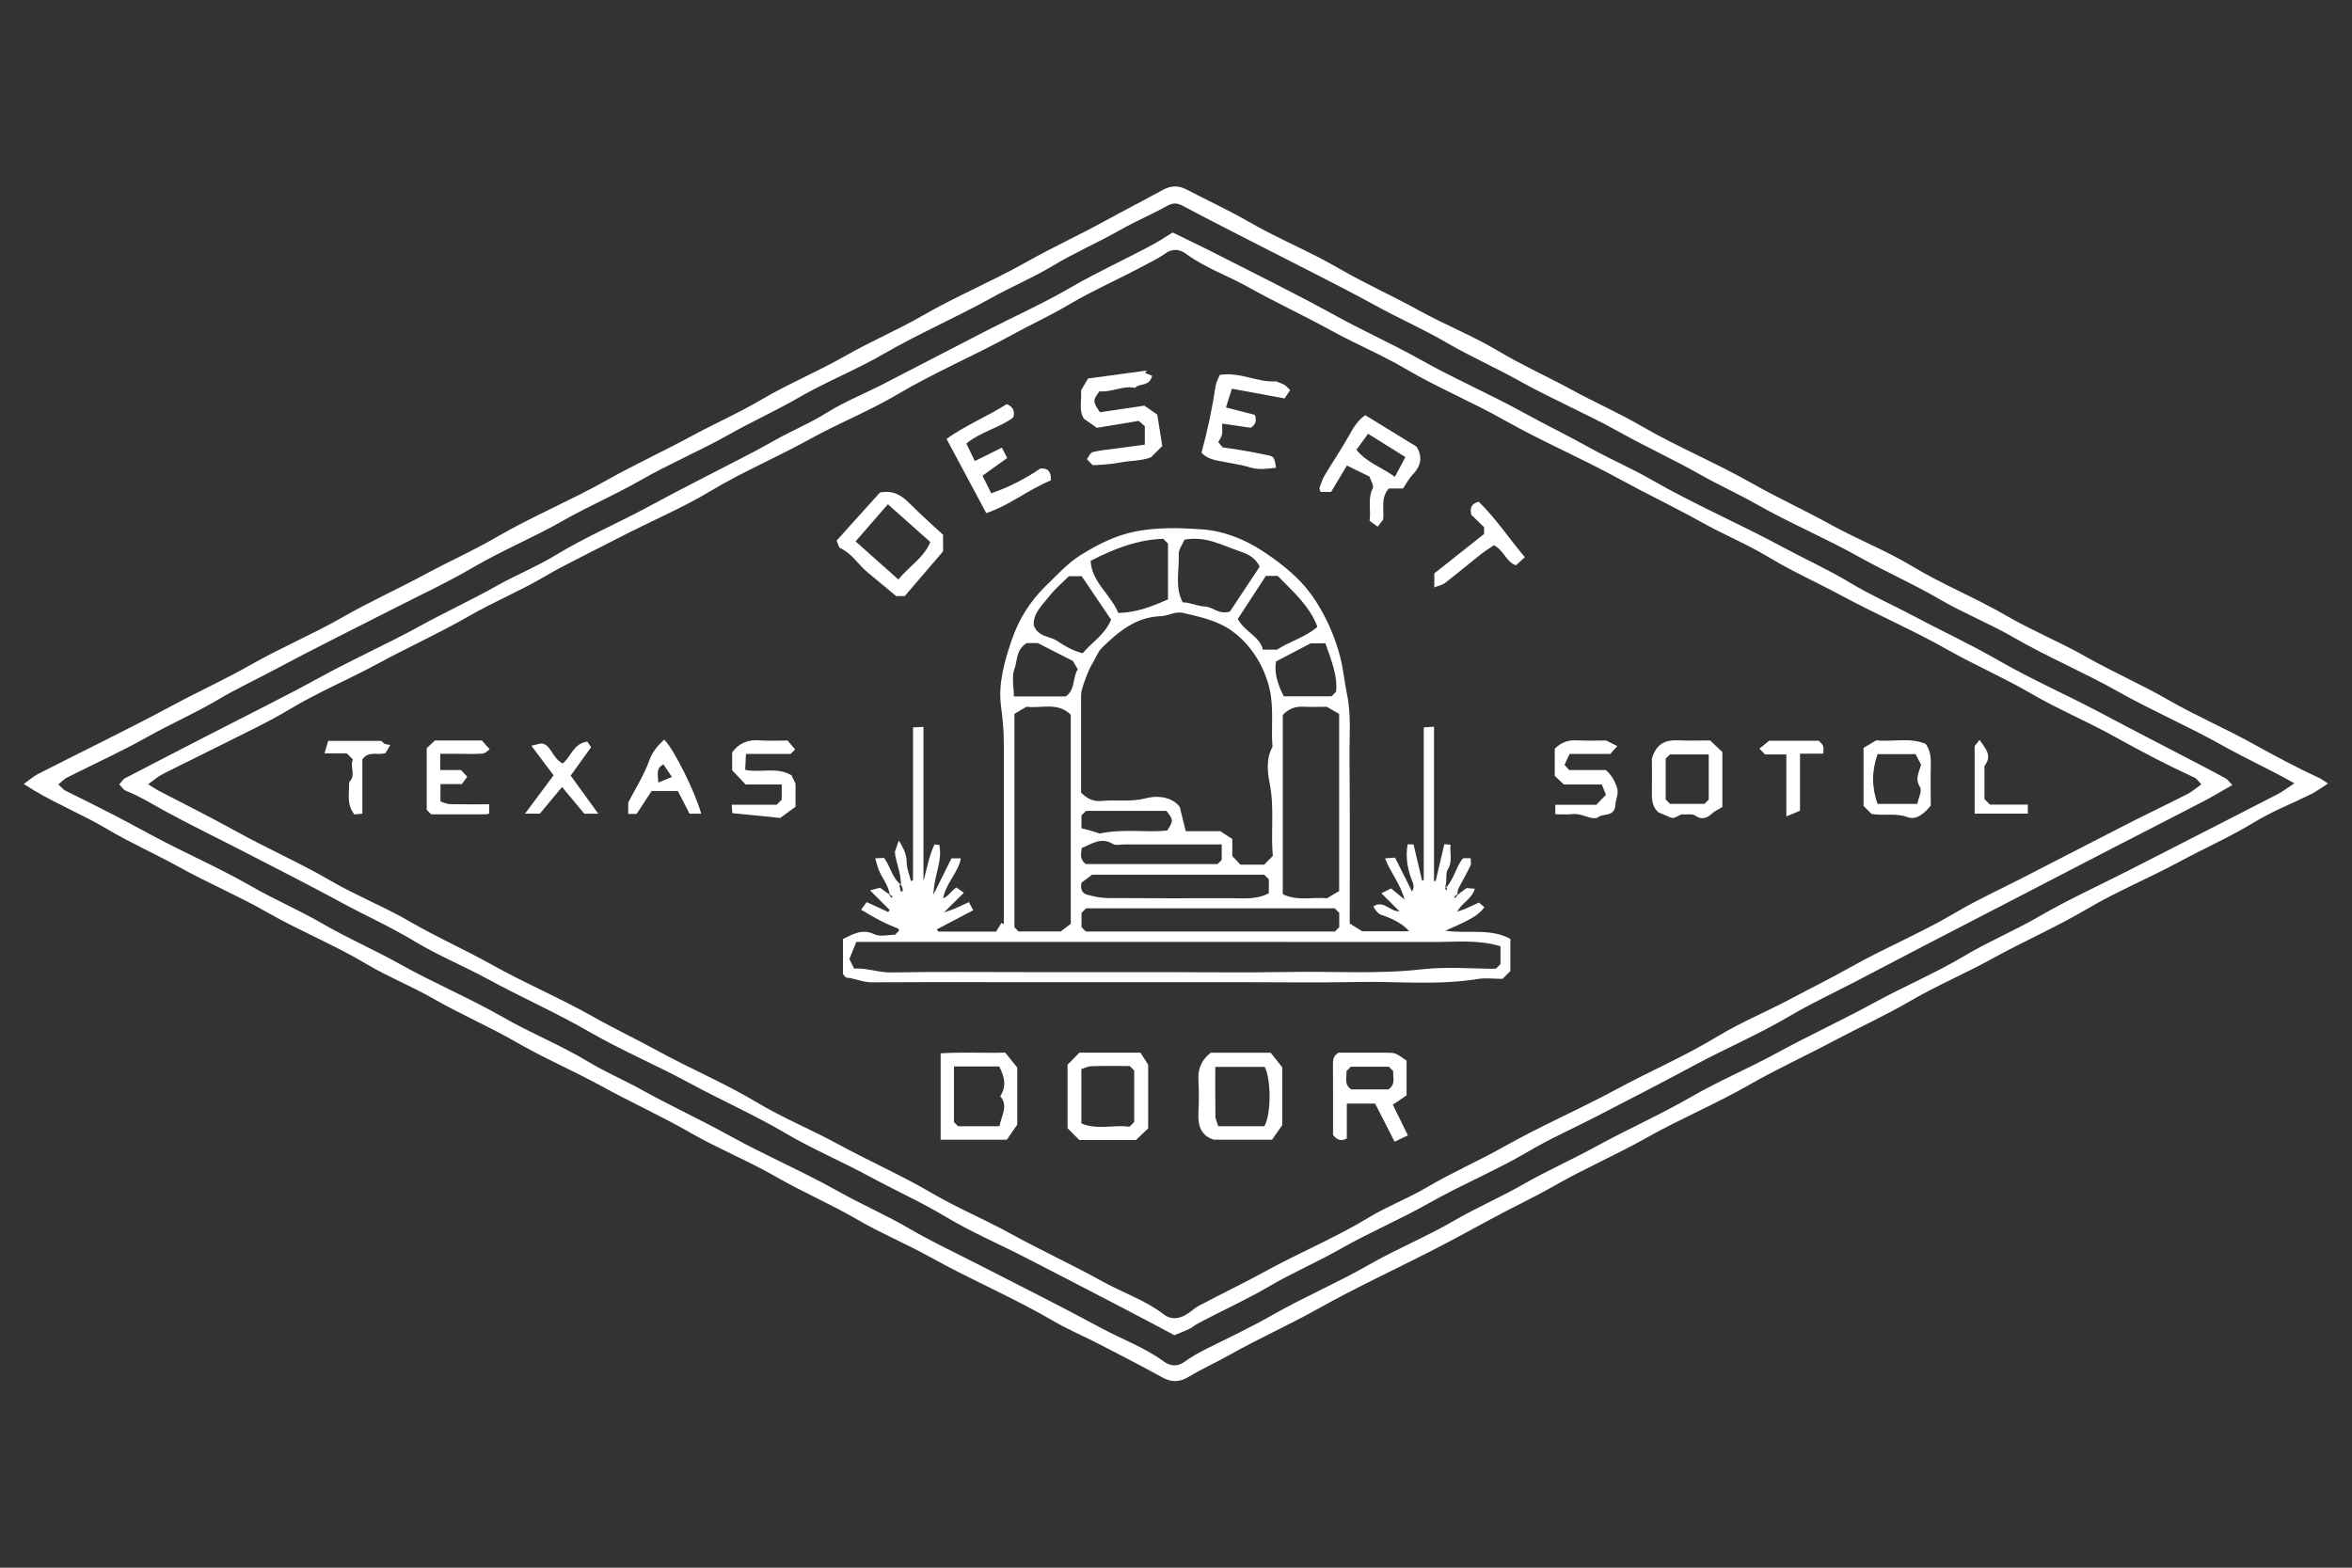 <?xml version="1.0" encoding="UTF-8"?>
<svg preserveAspectRatio="xMidYMid slice" width="300px" height="200px" xmlns="http://www.w3.org/2000/svg" id="a" viewBox="0 0 300 200">
  <rect x="0" y="0" width="300" height="200" fill="#333333" stroke="none"/>
  <defs>
    <style>.c{fill:#fff;}</style>
  </defs>
  <g id="b">
    <g>
      <path class="c" d="M296.94,99.96c-1.03,.65-1.56,1.06-2.15,1.35-2.43,1.2-4.98,2.19-7.28,3.6-3.01,1.84-6.23,3.25-9.32,4.92-3.95,2.14-8.14,3.86-12,6.14-3.89,2.3-8.03,4.09-11.98,6.28-3.41,1.89-7.03,3.41-10.4,5.37-3.27,1.91-6.71,3.47-10.04,5.24-3.5,1.87-7.13,3.52-10.57,5.49-4.31,2.48-8.91,4.39-13.23,6.83-3.82,2.15-7.84,3.88-11.63,6.05-2.71,1.55-5.54,2.86-8.27,4.35-2.44,1.33-4.89,2.66-7.36,3.93-4.83,2.47-9.76,4.75-14.49,7.4-3.76,2.11-7.7,3.86-11.45,5.98-1.68,.95-3.45,1.73-5.08,2.72-1.28,.78-2.29,.76-3.54,.06-2.66-1.48-5.38-2.86-8.08-4.26-1.88-.97-3.84-1.79-5.67-2.86-5.09-2.98-10.54-5.27-15.69-8.14-3.07-1.71-6.33-3.06-9.35-4.82-3.39-1.97-6.99-3.51-10.38-5.46-3.56-2.05-7.39-3.59-10.94-5.63-3.69-2.12-7.55-3.86-11.27-5.91-3.59-1.97-7.38-3.59-10.93-5.64-3.45-1.99-7.11-3.56-10.56-5.54-2.76-1.59-5.74-2.76-8.46-4.38-4.11-2.46-8.55-4.24-12.69-6.61-3.68-2.11-7.6-3.76-11.29-5.81-3.02-1.68-6.19-3.06-9.14-4.82-3.03-1.8-6.29-3.13-9.32-4.93-.39-.23-.76-.47-1.35-.84,.76-.54,1.25-.99,1.82-1.28,5.77-2.95,11.62-5.76,17.32-8.83,3.27-1.76,6.65-3.29,9.87-5.13,3.74-2.14,7.73-3.8,11.46-5.93,3.57-2.05,7.32-3.74,10.93-5.69,2.91-1.57,5.95-2.92,8.8-4.58,4.59-2.67,9.5-4.7,14.11-7.29,3.59-2.02,7.32-3.73,10.93-5.69,2.91-1.57,5.95-2.91,8.8-4.59,3.49-2.06,7.24-3.6,10.74-5.6,3.23-1.85,6.65-3.29,9.86-5.14,4.31-2.49,8.91-4.39,13.23-6.83,3.29-1.86,6.73-3.43,10.04-5.25,2.44-1.34,4.92-2.61,7.36-3.95,1.03-.57,2-.62,3.05-.06,2.64,1.38,5.35,2.62,7.93,4.11,3.73,2.16,7.74,3.77,11.46,5.93,3.33,1.94,6.84,3.5,10.21,5.36,3.35,1.85,6.95,3.28,10.23,5.24,3.03,1.81,6.24,3.24,9.32,4.92,2.9,1.59,5.95,2.92,8.8,4.58,4.59,2.67,9.5,4.69,14.1,7.3,3.35,1.9,6.85,3.5,10.21,5.36,3.35,1.85,6.97,3.26,10.24,5.23,3.93,2.37,8.18,4.08,12.14,6.38,3.27,1.9,6.78,3.32,10.05,5.18,3.46,1.97,7.12,3.55,10.56,5.54,3.5,2.02,7.23,3.61,10.76,5.57,2.78,1.54,5.58,3.04,8.47,4.38,.26,.12,.48,.29,1.09,.67Zm-4.31-.04c-3.17-1.79-6.25-3.18-9.2-4.84-4.32-2.43-8.9-4.39-13.23-6.83-4.38-2.47-9.03-4.42-13.4-6.95-3.03-1.75-6.31-3.05-9.35-4.82-3.38-1.97-6.96-3.55-10.38-5.46-4.27-2.39-8.8-4.29-13.06-6.71-2.3-1.31-4.73-2.4-7.03-3.7-3.4-1.93-6.96-3.56-10.38-5.47-4.21-2.34-8.67-4.24-12.89-6.59-3.01-1.68-6.16-3.07-9.15-4.81-2.91-1.7-6.01-3.06-8.98-4.69-4.93-2.7-9.98-5.18-14.99-7.76-3.24-1.67-6.49-3.3-9.7-5.02-.76-.41-1.3-.41-2.07,.02-1.96,1.09-4.05,1.97-6,3.08-2.76,1.58-5.7,2.83-8.43,4.48-2.54,1.54-5.31,2.69-7.91,4.14-4.52,2.51-9.27,4.56-13.75,7.15-3.54,2.05-7.38,3.57-10.94,5.63-2.81,1.63-5.78,2.96-8.61,4.56-3.74,2.12-7.72,3.78-11.46,5.93-3.21,1.84-6.63,3.3-9.86,5.14-3.79,2.17-7.85,3.83-11.63,6.05-3.13,1.84-6.45,3.37-9.69,5.03-5.24,2.68-10.53,5.28-15.72,8.06-2.34,1.25-4.74,2.37-7.03,3.73-2.9,1.72-6.01,3.07-8.96,4.73-3.34,1.87-6.84,3.46-10.27,5.19-.38,.19-.69,.54-1.12,.88,.4,.36,.62,.67,.91,.81,3.57,1.75,7.11,3.54,10.6,5.45,4.29,2.35,8.81,4.27,13.06,6.71,2.99,1.72,6.16,3.07,9.15,4.81,3.2,1.86,6.62,3.33,9.86,5.15,4.33,2.42,8.92,4.35,13.23,6.82,3.5,2.01,7.27,3.51,10.74,5.61,2.2,1.33,4.6,2.35,6.85,3.6,3.71,2.06,7.56,3.83,11.28,5.89,4.5,2.49,9.27,4.52,13.77,7.05,3.01,1.69,6.17,3.06,9.15,4.8,2.85,1.67,5.86,3.06,8.81,4.58,5.24,2.69,10.51,5.32,15.69,8.12,2.63,1.42,5.46,2.43,7.9,4.22,.74,.55,1.69,.75,2.64,.05,.91-.67,1.91-1.22,2.92-1.72,2.78-1.39,5.59-2.71,8.3-4.26,4.02-2.29,8.3-4.11,12.33-6.42,3.5-2.01,7.26-3.53,10.76-5.57,2.91-1.7,6.03-3.03,8.97-4.72,2.98-1.71,6.14-3.1,9.16-4.76,4.01-2.2,8.19-4.05,12.16-6.34,3.54-2.04,7.34-3.65,10.95-5.61,4.12-2.25,8.4-4.22,12.52-6.47,3.78-2.07,7.76-3.74,11.46-5.95,3.07-1.83,6.39-3.21,9.49-5.01,3.65-2.12,7.52-3.88,11.29-5.8,6.36-3.25,12.73-6.5,19.08-9.77,.72-.37,1.37-.88,2.14-1.38Z"></path>
      <path class="c" d="M284.72,100.16c-1.36,.77-2.44,1.43-3.55,2.01-3.88,2.02-7.77,4-11.65,6-4.41,2.28-8.82,4.57-13.22,6.85-3.59,1.86-7.17,3.71-10.76,5.57-2.94,1.53-5.87,3.07-8.8,4.6-2.82,1.47-5.71,2.81-8.44,4.42-4,2.37-8.28,4.18-12.35,6.38-4.08,2.2-8.21,4.31-12.32,6.44-2.88,1.49-5.86,2.8-8.65,4.45-4.06,2.4-8.43,4.19-12.51,6.5-3.75,2.13-7.73,3.81-11.46,5.93-3,1.71-6.18,3.07-9.15,4.81-2.92,1.72-6.01,3.09-8.99,4.68-.41,.22-.77,.54-1.19,.74-.71,.34-1.46,.62-1.89,.8-2.14-1.14-3.95-2.11-5.78-3.06-4.4-2.29-8.81-4.59-13.22-6.85-3.41-1.75-6.96-3.27-10.24-5.24-3.09-1.85-6.35-3.32-9.5-5.02-3.6-1.96-7.4-3.56-10.93-5.64-3.95-2.32-8.14-4.17-12.16-6.35-4.18-2.27-8.6-4.13-12.71-6.5-4.26-2.46-8.74-4.44-13.05-6.78-3.08-1.68-6.35-3.01-9.34-4.82-3.08-1.86-6.35-3.32-9.49-5.03-4.07-2.21-8.21-4.3-12.33-6.43-3.35-1.73-6.75-3.37-10.06-5.18-1.63-.89-3.2-1.88-4.94-2.56-.29-.11-.49-.47-.83-.81,.3-.33,.48-.66,.76-.8,3.64-1.9,7.29-3.77,10.93-5.65,4.71-2.43,9.46-4.76,14.1-7.31,4.12-2.26,8.43-4.17,12.54-6.43,3.25-1.79,6.63-3.34,9.85-5.16,2.43-1.37,5.03-2.41,7.4-3.85,3.92-2.39,8.14-4.18,12.16-6.36,4.36-2.37,8.81-4.58,13.21-6.88,1.59-.83,3.12-1.76,4.73-2.55,1.61-.8,3.21-1.57,4.74-2.53,2.18-1.35,4.6-2.31,6.9-3.49,4.42-2.26,8.81-4.58,13.23-6.84,3.65-1.87,7.4-3.56,10.94-5.62,3.45-2,7.08-3.62,10.57-5.53,.76-.42,1.48-.9,2.3-1.41,1.67,.82,3.34,1.6,4.99,2.44,5.3,2.71,10.66,5.34,15.87,8.21,3.54,1.95,7.24,3.6,10.76,5.58,4.27,2.41,8.78,4.35,13.06,6.71,2.85,1.57,5.77,2.99,8.61,4.57,2.54,1.42,5.24,2.56,7.75,4.01,5.4,3.12,11.13,5.57,16.6,8.52,2.92,1.58,5.95,2.94,8.78,4.65,2.62,1.58,5.41,2.81,8.1,4.24,3.56,1.9,7.24,3.6,10.73,5.61,4.31,2.49,8.87,4.48,13.25,6.81,4.09,2.18,8.22,4.29,12.33,6.44,1.17,.61,2.35,1.23,3.51,1.87,.23,.13,.39,.38,.83,.83Zm-265.82-.1c.61,.37,.97,.62,1.36,.83,3.28,1.72,6.61,3.36,9.85,5.16,4,2.22,8.19,4.05,12.15,6.36,3.25,1.89,6.79,3.28,10.05,5.18,3.38,1.97,6.96,3.54,10.38,5.46,4.26,2.39,8.79,4.29,13.06,6.71,2.65,1.5,5.41,2.8,8.08,4.27,4.18,2.3,8.59,4.14,12.69,6.6,3.28,1.97,6.86,3.43,10.23,5.26,4.01,2.19,8.2,4.03,12.16,6.35,3.24,1.9,6.75,3.35,10.05,5.17,3.82,2.11,7.8,3.93,11.62,6.05,2.61,1.45,5.48,2.4,7.89,4.24,.97,.74,2.03,.54,3.01-.1,.51-.33,.96-.77,1.5-1.05,2.93-1.54,5.91-2.98,8.81-4.57,4.19-2.29,8.6-4.11,12.7-6.6,2.42-1.47,5.11-2.49,7.57-3.94,3.14-1.85,6.49-3.31,9.67-5.1,4.72-2.66,9.72-4.82,14.48-7.39,4.26-2.3,8.71-4.21,12.86-6.73,2.99-1.81,6.26-3.15,9.35-4.8,2.51-1.34,5.07-2.59,7.56-4,4.38-2.48,9.05-4.39,13.39-6.96,2.84-1.68,5.86-3.06,8.81-4.57,4.41-2.27,8.82-4.55,13.24-6.81,2.53-1.29,5.1-2.51,7.63-3.8,.57-.29,1.06-.74,1.74-1.22-.38-.38-.58-.71-.87-.85-3.43-1.58-6.77-3.32-10.07-5.16-3.52-1.97-7.26-3.52-10.76-5.56-3.43-2-7.09-3.58-10.56-5.54-4.42-2.51-9.12-4.53-13.6-6.94-3.09-1.67-6.3-3.1-9.32-4.92-2.77-1.67-5.79-2.91-8.62-4.49-3.42-1.91-6.95-3.58-10.38-5.46-4.8-2.64-9.87-4.8-14.66-7.5-4.15-2.35-8.57-4.17-12.69-6.6-3.01-1.77-6.27-3.12-9.35-4.81-3.53-1.95-7.21-3.65-10.73-5.62-2.61-1.46-5.46-2.44-7.9-4.23-.74-.55-1.69-.74-2.64-.05-.8,.59-1.71,1.02-2.59,1.49-3.27,1.75-6.67,3.24-9.87,5.13-2.34,1.38-4.82,2.51-7.19,3.82-4.76,2.62-9.77,4.73-14.46,7.51-3.57,2.12-7.48,3.67-11.12,5.68-4.24,2.34-8.7,4.23-12.86,6.73-3.28,1.97-6.82,3.49-10.25,5.22-1.77,.89-3.54,1.79-5.3,2.7-1.82,.95-3.68,1.84-5.44,2.89-3.14,1.86-6.52,3.24-9.69,5.07-3.78,2.18-7.78,3.98-11.61,6.06-3.78,2.05-7.76,3.71-11.46,5.94-2.66,1.6-5.5,2.91-8.27,4.31-2.59,1.31-5.22,2.57-7.81,3.89-.57,.29-1.06,.74-1.82,1.28Z"></path>
      <path class="c" d="M113.49,114.15c-.16-1.26-1.07-2.2-1.48-3.37-.13-.36-.22-.74-.37-1.28l1.12-.05c.83,1.06,.97,2.5,2.16,3.43,.04,0-.08,0-.2,.01l.16,.84,.28-.04c-.02-.27-.05-.55-.24-.81,0-1.59-.7-3.03-.78-4.2l.5-1.45c.74,1.17,1,1.91,1.01,2.83,0,.78,.35,1.55,.54,2.33,.05,0,.11,0,.15-.03,.05-.04,.12-.1,.12-.16,0-6.42,0-12.84,0-19.4l1.33-.07v19.7c.43-1.62,.71-3.23,1.41-4.71l.61,.08c.44,2.02-.69,3.91-.75,6.34,.9-1.82,1.6-3.23,2.3-4.64h1.2c-.35,1.88-1.91,3.13-2.26,5.13,.73-.36,1.05-.99,1.69-1.41l.95,.68-2.54,2.51c.76-.27,1.07-.36,1.37-.49,.61-.26,1.2-.54,1.82-.83l.54,1.04c-1.5,.79-3.06,1.61-4.61,2.42,.03,.09,.04,.15,.07,.19,.04,.05,.11,.11,.16,.11,2.35,0,4.71,0,7.3,0l.7-1.11,.29,.17v-1.66c0-7.14,0-14.27,0-21.41,0-1.59-.15-3.16-.36-4.75-.37-2.87,.43-5.68,1.35-8.4,.9-2.65,2.36-5,4.38-6.96,1.41-1.36,2.75-2.87,4.39-3.89,2.17-1.35,4.44-2.54,7.09-3.05,2.83-.54,5.63-.45,8.39-.26,2.76,.19,5.44,1.24,7.8,2.79,1.72,1.14,3.37,2.38,4.82,3.9,2.26,2.37,4.11,6.02,5.02,9.5,.42,1.59,.55,3.21,.88,4.78,.58,2.74,.3,5.46,.33,8.19,.07,6.99,.03,13.99,.03,21.13l1.59,.99h5.99c-.69-.84-1.91-1.55-3.56-2.1q-.54-.18-1.01-1.07c1.28-.89,2.18,.71,3.33,.62l-2.3-2.3,1.24-.62,1.71,1.42c-.54-2.05-1.79-3.42-2.48-5.25l1.27-.1,2.17,4.33c.25-.45,.24-.8,.05-1.26-.63-1.53-.91-3.11-.61-4.76h.75c.35,1.51,.72,3.07,1.09,4.64-.03,0,.03,.02,.07,0,.06-.04,.14-.1,.14-.15,0-6.42,0-12.84,0-19.41l1.31-.09v19.69h.21l1.11-4.7,.8,.07c-.16,1.05,.31,2.1-.38,3.19-.29,.46-.05,1.25-.3,2.42,.08,.23,.24,.14,.23,.08-.03-.2-.12-.4-.19-.6-.07,.26-.15,.52-.05,.52,1.26-1.41,1.34-2.8,2.28-3.89h.96c0,.31,.11,.68-.02,.95-.48,1-1.04,1.95-1.54,2.94-.11,.23-.1,.52-.13,.8,0,0-.03-.04-.06-.06l-.35,.3,.14,.14c.1-.12,.2-.23,.28-.37,.36-.3,.74-.58,1.16-.89l1.06,.08c-.39,1.33-1.61,1.75-2.25,2.92,.4-.14,.71-.22,.99-.34,.61-.26,1.2-.55,1.78-.81l.7,.59c-.78,1.03-1.58,1.51-4.99,3,2.92,.41,5.74-.36,8.3,1.04v4.1l-1,1c-1.06,0-2.16-.15-3.2,.02-5.06,.83-10.16,.28-15.23,.38-5.2,.1-10.41,.02-15.62,.02h-31.02c-5.13,0-10.27-.02-15.4,.02-1.12,0-2.11-.5-3.19-.6-.16-.01-.3-.28-.47-.45v-4.48c1.29-.59,2.42-1.36,4-.6,.74,.35,1.79,.06,2.64,.06l.52-.52c-.04-.09-.07-.25-.14-.28-1.62-.6-3.12-1.42-4.7-2.4l.71-.96,2.74,1.26,.19-.26-2.5-2.5,1.27-.34c.46,.34,.84,.62,1.24,.88,0,0-.04,.03-.06,.06l.3,.35,.14-.14c-.12-.1-.23-.2-.37-.28Zm42.15-8.12l1.54,1.01v2.18l1.05,1.09h3.01l1.11-1.11c-.28-3.02,.22-6.1-.39-9.2-.29-1.48-.5-3.21,.35-4.72-.2-2.43,.19-4.86-.36-7.32-.59-2.65-2.18-5.56-4.76-7.43-1.91-1.38-4.11-1.83-6.31-2.34-1-.23-1.87,.39-2.82,.42-3.18,.11-5.41,1.97-7.51,4.04-.55,.54-.81,1.37-1.24,2.04-.44,.68-1.41,3.2-1.42,3.9,0,4.2,0,8.39,0,12.52,.77,.81,1.62,1.18,2.65,1.07,1.86-.18,3.71,.16,5.62-.34,1.63-.43,3.43-.1,4.32,1.11l.76,3.09h4.4Zm-46.7,17.54c1.62-.11,3.13,.52,4.76,.49,5.63-.1,11.27-.04,16.91-.04h16.91c5.71,0,11.42,.08,17.12-.02,5.58-.1,11.15,.3,16.74-.34,3.15-.36,6.38-.07,9.42-.07l.59-.59v-2.28c-2.86-.87-5.75-.54-8.6-.54-19.48-.02-38.95-.01-58.43-.01h-15.14l-.88,2.17,.6,1.23Zm20.45-32.48v27.21l.53,.53h5.37l1.29-.97v-26.67c-1.7-1.7-3.85-.76-5.65-1.03l-1.55,.92Zm41.42,22.59v-22.6l-1.57-.91c-1.03,0-2.03,.04-3.03-.01-1.04-.05-1.87,.29-2.59,1.05v22.86c1.87,.94,3.86,.34,5.63,.53l1.55-.92Zm-.58,2.2h-31.7l-.58,.59v1.82l.55,.55h31.77l.55-.55v-1.83l-.59-.59Zm-19.15-47.02c-.25,.6-.75,1.22-.73,1.82,.09,2.06-.54,4.2,.51,6.17,1.01,0,1.86,.5,2.85,.53,.94,.03,1.73,1.06,3.16,.65,1.19-1.8,2.53-3.82,3.8-5.74-.61-1.28-1.7-1.68-2.68-2.01-2.15-.73-4.22-1.93-6.93-1.43Zm-2.09,.5l-.62-.62c-3.21,.1-6.22,1.23-9.26,2.81,.14,2.73,2.56,4.27,3.53,6.65,2.34-.05,4.35-.86,6.34-1.73v-7.11Zm12.24,42.23h-21.93l-1.36,1.02c-.17,.88,.13,1.37,.72,1.53,.85,.23,1.73,.42,2.6,.43,5.27,.04,10.55,.03,15.83,.02,1.58,0,3.19,.2,4.75-.64v-1.77l-.59-.59Zm-23.13-28.25c1.15-1.39,2.83-2.36,3.62-4.29-1.26-1.85-2.54-3.75-3.75-5.54h-1.63c-.86,.86-1.75,1.59-2.45,2.49-.94,1.21-2.2,2.3-2.02,3.83,.62,1.48,2.02,1.3,2.96,1.93,1,.67,2.02,1.27,3.28,1.58Zm19.77-4.38c.95,1.7,2.83,2.23,3.21,3.92h1.8c1.66-1.08,3.58-1.55,5.16-2.91-1.03-2.75-3.17-4.53-5.07-6.5h-1.51c-1.13,1.73-2.33,3.58-3.58,5.49Zm-19.39,31.27h16.83l.52-.52v-1.98h-1.51c-3.64,0-7.27,0-10.91,0-.49,0-1.1,.16-1.46-.06-1.53-.93-2.7,0-3.97,.52-.11,.77-.28,1.46,.51,2.04Zm-7.5-28.2c-1.43,.87-1.18,2.22-1.57,3.25-.4,1.04-.09,2.35-.09,3.57h6.62c1.26-.9,.84-2.42,1.53-3.45l-.61-1.07-4.49-2.29h-1.4Zm39.44,6.23c.22-2.17-.68-4.14-1.36-6.19h-1.88c-1.71,.9-3.07,1.61-4.43,2.32-.25,1.6,.29,3.04,1,4.44h6.09l.57-.57Zm-31.89,15.18l-.59,.59v1.64c.45,.12,.89,.22,1.33,.35,.44,.13,.88,.28,.98,.32,3.07-.65,5.89-.1,8.63-.38,.8-1.25,.8-1.39-.11-2.51-3.42,0-6.83,0-10.25,0Z"></path>
      <path class="c" d="M154.43,134.3h7.64l1.48,1.86v7.38c-.38,.55-.84,1.21-1.3,1.86h-7.42c-1.67-.51-2.06-1.83-1.97-3.49,.07-1.35,.08-2.71,0-4.06-.09-1.43,.34-2.57,1.57-3.55Zm6.84,9.38c.89-1.56,.88-5.97,.04-7.57h-6.3c0,2.16-.02,4.22,.02,6.27,0,.44,.24,.87,.36,1.3h5.88Z"></path>
      <path class="c" d="M112.22,62.84c1.71-.35,2.8,.37,3.84,1.42,1.32,1.34,2.75,2.58,4.23,3.97v2.11c-1.57,1.83-3.23,3.77-4.89,5.71h-1.09c-1.3-1.07-2.47-2.06-3.65-3.03-1.19-.97-1.96-2.39-3.44-3.06-.27-.12-.36-.67-.51-.99,1.86-2.07,3.75-4.16,5.52-6.13Zm1.03,1.49l-4.12,4.74,5.46,4.86c1.37-1.69,3.28-2.8,4.07-4.78-1.83-1.63-3.58-3.19-5.4-4.81Z"></path>
      <path class="c" d="M178.95,62.32h-1.81c-1.1,1.24-.54,2.77-.73,3.99l-.69,.88-1.03-.75c.21-1.39-.28-2.79,.41-4.14,.17-.34-.26-.99-.42-1.5l-2.88-1.41c-.66,1.09-1.34,2.23-2.02,3.37h-1.34c-.05-.18-.19-.4-.13-.55,.19-.56,.39-1.13,.69-1.63,1.03-1.72,2.15-3.37,3.13-5.12,.51-.91,1.01-1.79,2.01-2.49,2.08,1.28,4.26,2.61,6.54,4.01,.77,1.23,.62,2.42-.48,3.56-.51,.53-.86,1.22-1.25,1.79Zm.32-4c-1.75-1.1-3.22-2.01-4.77-2.98l-1.49,2.04c1.27,1.6,3.18,2.21,4.91,3.45l1.34-2.52Z"></path>
      <path class="c" d="M129.75,136.21v7.27l-1.33,1.92h-8.44v-11.02c2.66-.18,5.41-.01,8.24-.09l1.54,1.92Zm-8.07-.15v7.1l.52,.52h5.29c.22-1.34,1.17-2.6,.09-3.83,.88-1.35,.49-2.55-.12-3.79h-5.77Z"></path>
      <path class="c" d="M179.56,144.86l-1.68,.79c-.87-1.71-1.65-3.24-2.48-4.86h-3.61v4.45c-.86,.46-1.33,.07-1.76-.45,0-2.98,.01-5.97-.01-8.96,0-.6,.02-1.13,.71-1.53,1.94,0,4,0,6.05,0,1.2,0,1.2,.01,2.63,1.01v4.44l-1.76,1.18,1.93,3.92Zm-2.4-8.77h-4.86l-.56,.56c.07,.78-.36,1.69,.61,2.33h4.75c.97-.64,.54-1.55,.61-2.33l-.56-.56Z"></path>
      <path class="c" d="M146.02,56.72v-2.34l-.78-.69-5.33,.89-1.63-1.14c-.71-.95-.3-2.39-.39-3.64l.89-1.51,7.49-1.02-.2,.32,.88,.34c-.31,1.44-1.6,.91-2.18,1.55-1.55-.33-2.99,.6-4.53,.44-.87,1.14-.87,1.33,.06,2.67l5.66-.84,1.65,1.14c.24,1.52,.45,2.8,.64,4.01l-1.44,1.44c-1.26,.48-2.59,.41-3.84,.65-1.24,.24-2.43,.3-3.59,.36l-.75-.78c.25-.31,.45-.83,.76-.9,.99-.24,2.01-.33,3.02-.46,1.15-.16,2.3-.3,3.6-.48Z"></path>
      <path class="c" d="M136.18,135.82l1.49-1.52h7.8l.98,1.54v8.11l-1.55,1.49h-7.24l-1.49-1.51v-8.1Zm8.49,7.33v-6.58l-.57-.57c-1.6,0-3.24-.03-4.87,.02-.44,.01-.88,.24-1.3,.36v6.94c2.02,.88,4.16,.13,6.13,.43l.61-.61Z"></path>
      <path class="c" d="M125.32,60.69c.33,.66,.68,1.37,1.11,2.24,2.31-.79,4.35-1.86,6.28-3.16,1-.07,1.4,.44,1.32,1.52-2.81,1.14-5.25,3.17-8.23,4.17-1.71-3.2-3.36-6.28-5.07-9.47,2.43-1.73,5.22-2.88,7.68-4.43,.81,.35,1.07,.86,.84,1.69-1.77,1.34-4.17,1.82-5.99,3.34l1.08,2.23,3.45-1.71,.68,1.32-3.14,2.25Z"></path>
      <path class="c" d="M153.25,57.77c.78-2.85,1.37-5.67,1.8-8.53,.08-.51,.37-.98,.53-1.41,2.59-.43,4.9,1.02,7.16,.81,.5,.21,.83,.3,1.11,.47,.24,.15,.42,.38,.71,.66l-.71,1.06-6.72-1.24-.76,2.39,3.69,.95c.29,.83,0,1.32-.53,1.64l-3.65-.53c0,.61,.06,1.03-.02,1.42-.06,.31-.29,.59-.47,.95l.57,.67c1.82,.23,3.68,.56,5.52,.95,1.03,.21,1.05,.19,1.28,1.64-1.1,.14-2.26,.29-3.28-.03-1.1-.35-2.22-.49-3.32-.71-1.06-.21-2.11-.32-2.91-1.17Z"></path>
      <path class="c" d="M211.53,103.64c-.68-.61-.85-1.44-.83-2.38,.03-1.63,0-3.26,0-4.49,.61-2.04,1.88-2.4,3.46-2.32,1.35,.07,2.7,.01,3.97,.01l1.56,1.49v7c-.45,.28-1.02,.54-1.46,.95-.61,.58-1.32,.61-1.88,.22-.56-.38-1.09-.17-1.62-.23-.6-.07-1.04,.7-1.72,.38-.48-.22-.96-.42-1.49-.64Zm6.42-7.39h-4.96l-.53,.53v5.22l.55,.55h4.4l.54-.54v-5.75Z"></path>
      <path class="c" d="M100.95,98.91l.52,1.06v2.95l-1.95,1.43-6.11-.61-.08-1.08h5.74l.64-.64v-1.94h-4.61l-1.71-1.81v-2.28c.8-1.13,1.95-1.66,3.47-1.54,1.13,.09,2.28,.02,3.59,.02l.97,1.14c-.17,.17-.37,.37-.57,.57-1.85,0-3.7,0-5.7,0l-.1,2.03c1.97,.43,3.99-.43,5.91,.7Z"></path>
      <path class="c" d="M204.82,98.24c.73,.64,1.09,1.29,1.39,2.11,.34,.92-.13,1.55-.16,2.3-.08,1.62-1.54,1.06-2.25,1.63-.22,.17-.71,.1-1.04,.01-.72-.19-1.39-.52-2.18-.43-.7,.08-1.41,.02-2.2,.02v-1.15s.01-.06,.06-.06c1.7,0,3.4,0,5.17,0l1.23-1.27-.53-1.32h-4.84l-1.16-1.1v-3.45c.77-.79,1.66-1.14,2.78-1.08,1.42,.07,2.85,.02,3.78,.02l1.42,.72-.89,.99h-5.2l-.64,1.4,.58,.66h4.71Z"></path>
      <path class="c" d="M237.7,95.41l1.64-.97c1.99,.25,4.2-.41,6.28,.46,.6,.83,.69,1.76,.66,2.74-.05,1.71-.01,3.43-.01,5.14-.78,.93-1.78,1.9-2.96,1.47-1.54-.57-3.05-.14-4.59-.41-.32-.31-.67-.67-1.02-1.02,0-2.43,0-4.85,0-7.41Zm1.79,.79c-.76,2.13-.76,4.25-.01,6.36h5.07c.15-.74,.64-1.68,.36-2.12-.7-1.09-.13-1.94,.13-2.86l-.71-1.37h-4.84Z"></path>
      <path class="c" d="M54.43,95.45l1.04-.98h5.99l1,1.13c-.27,.17-.58,.52-.91,.54-.99,.08-1.99,.03-2.99,.03h-2.41v2.07h2.64l.81,.85-.69,.94h-2.73v2.22c.35,.1,.79,.33,1.23,.34,1.63,.04,3.27,.02,4.99,.02v1.18c-.15,.04-.28,.1-.41,.1-2.34,0-4.69,0-6.99,0l-.57-.57v-7.86Z"></path>
      <path class="c" d="M84.72,94.36c1.25,1.22,3.96,6.7,4.72,9.45h-1.49l-1.49-2.9h-3.34l-1.92,2.93h-1.07v-1.45c.93-1.8,2.04-3.56,2.73-5.47,.39-1.06,1-1.76,1.85-2.56Zm-.76,5.48l1.74-.72-1.07-1.6c-1,.5-.69,1.25-.67,2.32Z"></path>
      <path class="c" d="M71.77,97.4c1.09-.85,1.32-2.52,3.14-2.79l.49,.71-2.61,3.63c1.14,1.57,2.28,3.15,3.52,4.86h-1.78l-2.84-3.41-2.83,3.4h-1.89c1.3-1.75,2.46-3.31,3.64-4.89l-2.83-3.77,1.2-.29c1.28,0,1.41,1.86,2.79,2.55Z"></path>
      <path class="c" d="M194.5,71.08l-1.13,1.04c-1.26-.4-1.53-1.92-2.83-2.56-.54,.37-1.16,.76-1.73,1.21-1.5,1.19-2.97,2.42-4.49,3.6-.34,.26-.81,.34-1.37,.57v-1.79l6.35-5.03v-.86l-1.62-1.57c-.22-.85-.04-1.43,.93-1.68,2.2,2.12,3.88,4.72,5.9,7.08Z"></path>
      <path class="c" d="M227.85,104.15v-7.9h-2.71l-.73-.74,1.25-1.01h6.32c.21,.24,.47,.42,.56,.67,.09,.24,.02,.55,.02,.98h-2.97v7.28l-1.74,.72Z"></path>
      <path class="c" d="M46.22,96.86v6.94l-1,.11c-1.06-1.24-.65-2.72-.69-4.12,.94-.9,.03-2.03,.49-2.89l-.79-.79h-2.84l.47-1.59h6.77c.1,.09,.24,.26,.42,.36,.17,.09,.38,.09,.73,.16l-.6,1.02c-.98,.37-2.09-.35-2.96,.8Z"></path>
      <path class="c" d="M251.87,103.81v-8.62l.62-.8c.72,1.07,1.7,2,.63,3.32v4.24l.7,.7h4.83v1.15h-6.77Z"></path>
    </g>
  </g>
</svg>
